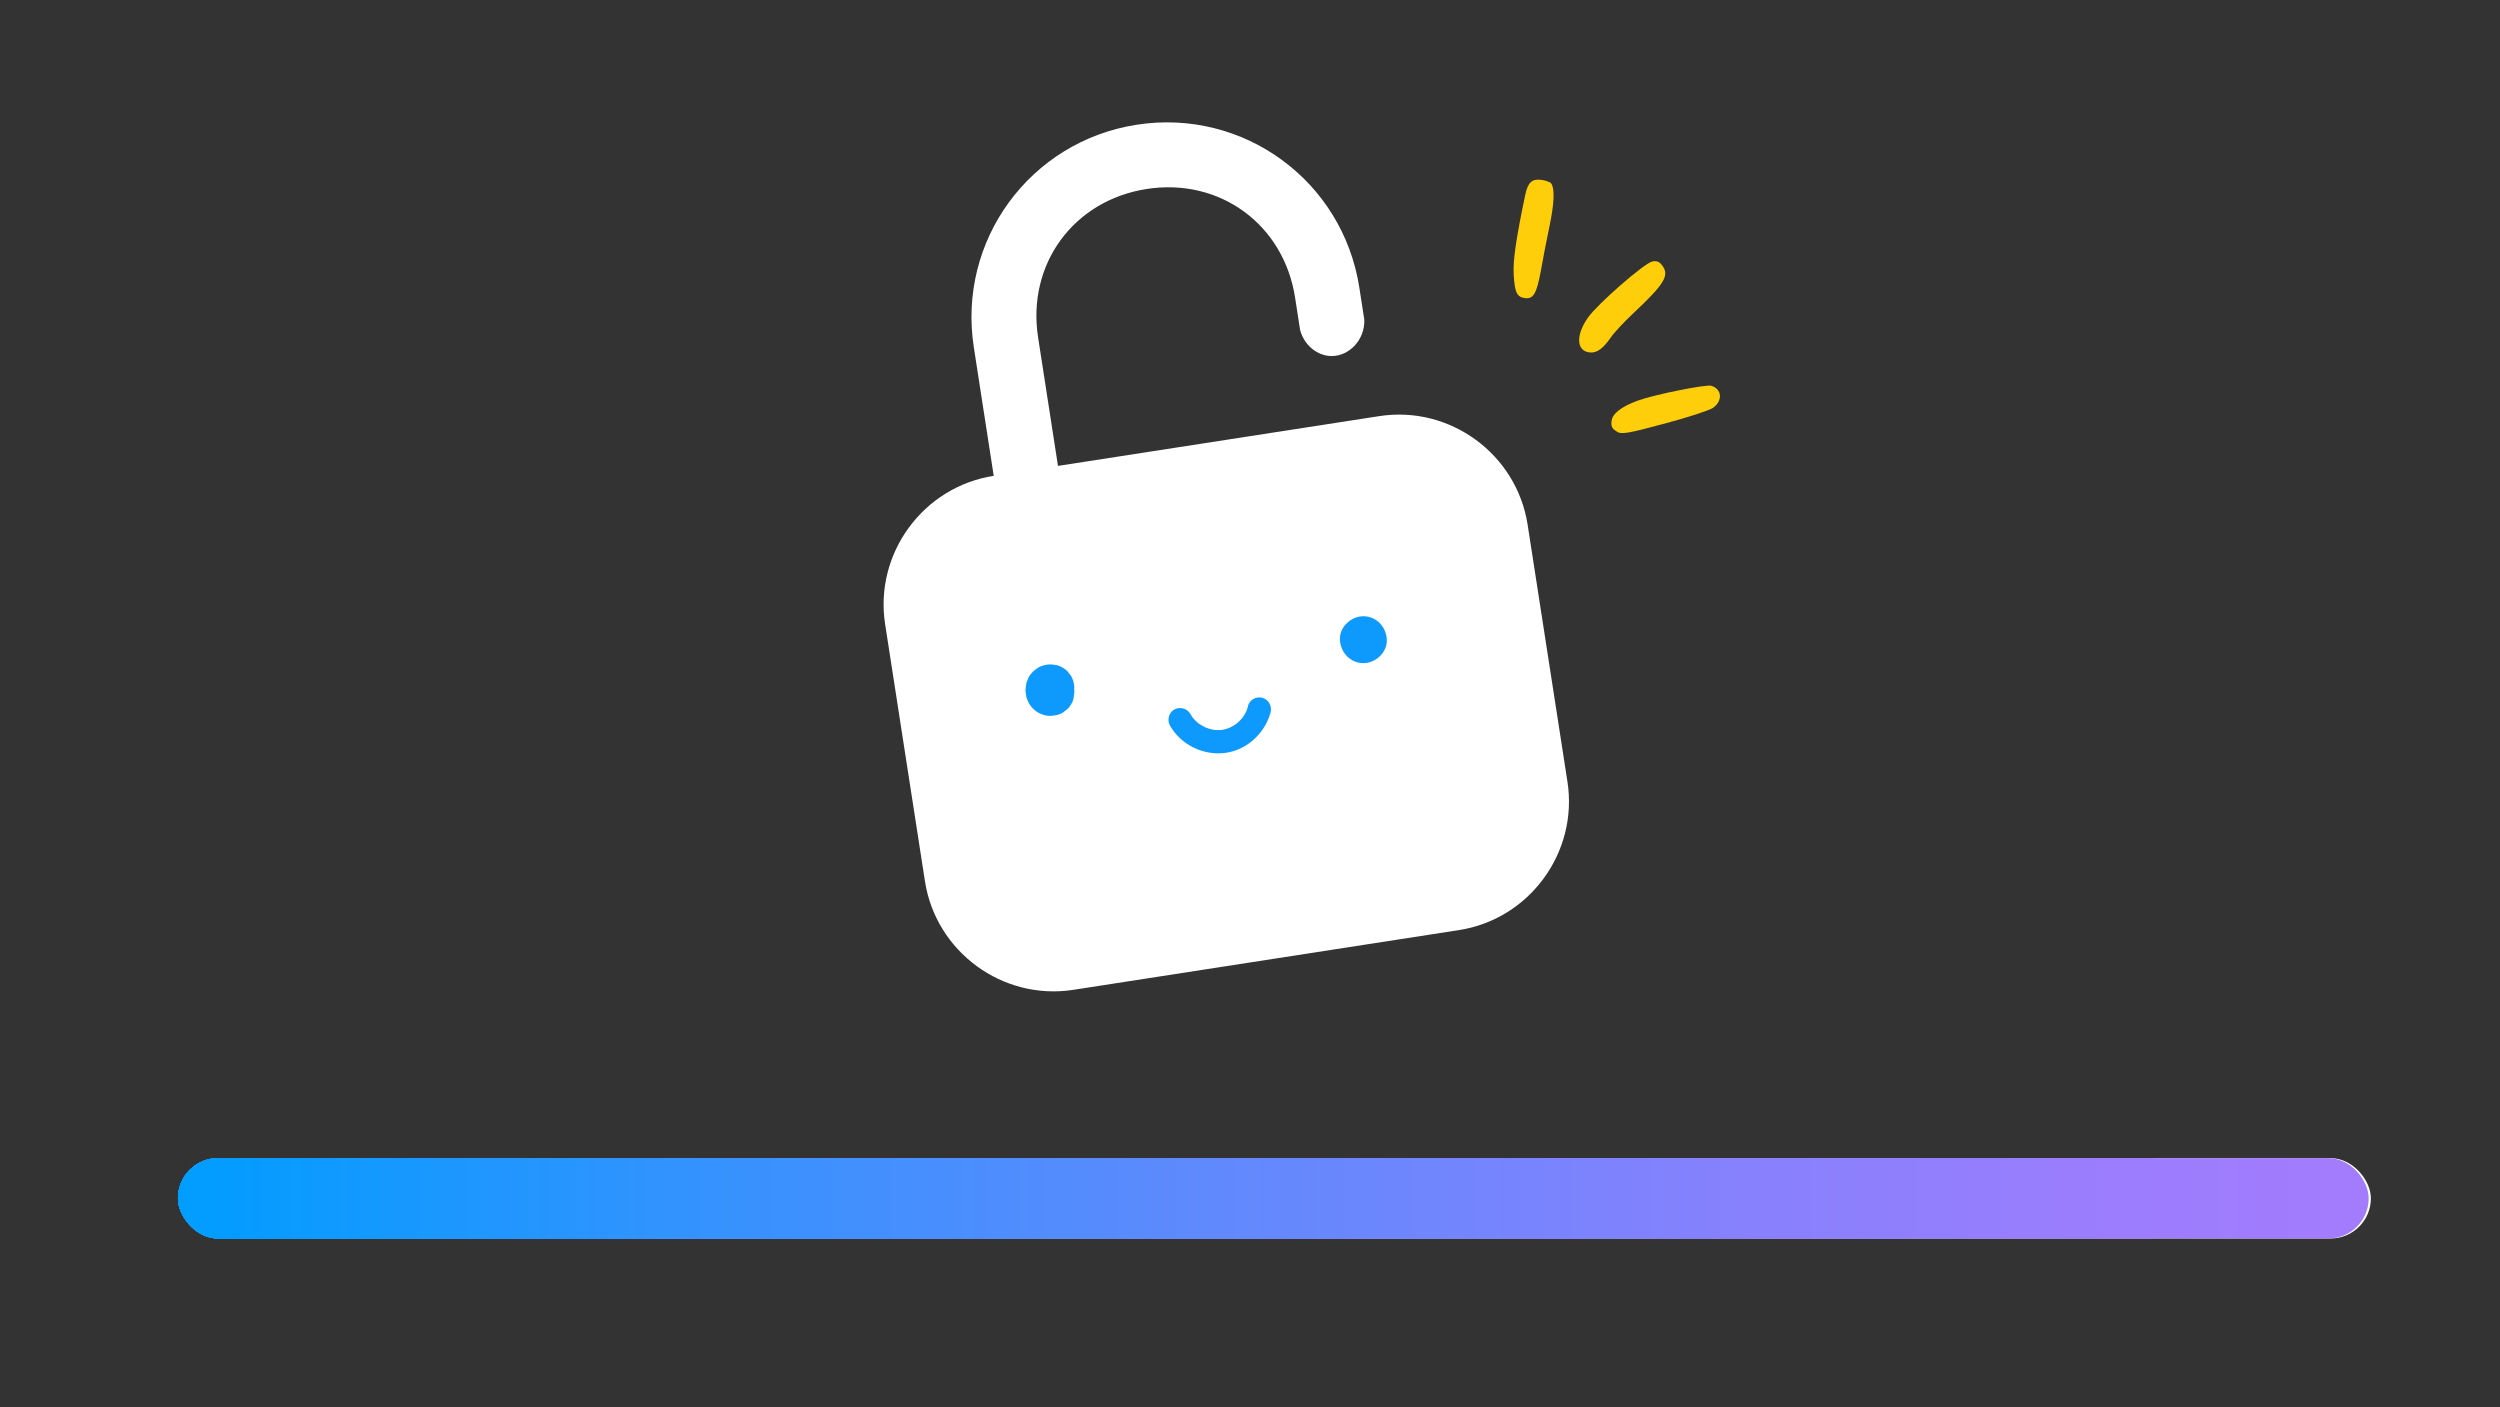 <?xml version="1.0" encoding="UTF-8"?>
<svg xmlns="http://www.w3.org/2000/svg" xmlns:xlink="http://www.w3.org/1999/xlink" viewBox="0 0 533 300">
  <rect x="0" y="0" width="533" height="300" fill="#333333" stroke="none"/>
  <defs>
    <style>
      .cls-1 {
        fill: url(#linear-gradient);
      }

      .cls-1, .cls-2, .cls-3, .cls-4, .cls-5, .cls-6, .cls-7, .cls-8, .cls-9, .cls-10, .cls-11, .cls-12 {
        stroke-width: 0px;
      }

      .cls-2 {
        fill: #ffce0b;
        fill-rule: evenodd;
      }

      .cls-3 {
        fill: url(#linear-gradient-4);
      }

      .cls-4 {
        fill: url(#linear-gradient-2);
      }

      .cls-5 {
        fill: url(#linear-gradient-3);
      }

      .cls-6 {
        fill: url(#linear-gradient-8);
      }

      .cls-7 {
        fill: url(#linear-gradient-9);
      }

      .cls-8 {
        fill: url(#linear-gradient-7);
      }

      .cls-9 {
        fill: url(#linear-gradient-5);
      }

      .cls-10 {
        fill: url(#linear-gradient-6);
      }

      .cls-11 {
        fill: #0e99fc;
      }

      .cls-12 {
        fill: #fff;
      }
    </style>
    <linearGradient id="linear-gradient" x1="37.94" y1="255.47" x2="55.05" y2="255.47" gradientUnits="userSpaceOnUse">
      <stop offset="0" stop-color="#009dff"/>
      <stop offset=".22" stop-color="#3193fe"/>
      <stop offset=".48" stop-color="#6189fd"/>
      <stop offset=".7" stop-color="#8581fd"/>
      <stop offset=".88" stop-color="#9b7dfd"/>
      <stop offset="1" stop-color="#a37cfd"/>
    </linearGradient>
    <linearGradient id="linear-gradient-2" x1="37.94" y1="255.47" x2="113" y2="255.47" xlink:href="#linear-gradient"/>
    <linearGradient id="linear-gradient-3" x1="37.94" y1="255.47" x2="165" y2="255.47" xlink:href="#linear-gradient"/>
    <linearGradient id="linear-gradient-4" x1="37.94" y1="255.47" x2="231" y2="255.47" xlink:href="#linear-gradient"/>
    <linearGradient id="linear-gradient-5" x1="37.94" y1="255.47" x2="296" y2="255.47" xlink:href="#linear-gradient"/>
    <linearGradient id="linear-gradient-6" x1="37.94" y1="255.47" x2="346" y2="255.47" xlink:href="#linear-gradient"/>
    <linearGradient id="linear-gradient-7" x1="37.94" y1="255.47" x2="415" y2="255.47" xlink:href="#linear-gradient"/>
    <linearGradient id="linear-gradient-8" x1="37.94" y1="255.47" x2="467" y2="255.47" xlink:href="#linear-gradient"/>
    <linearGradient id="linear-gradient-9" x1="37.94" y1="255.47" x2="505" y2="255.47" xlink:href="#linear-gradient"/>
  </defs>
  <g id="White_Bar" data-name="White Bar">
    <rect class="cls-12" x="37.94" y="246.92" width="467.53" height="17.12" rx="8.56" ry="8.56"/>
  </g>
  <g id="Layer_17" data-name="Layer 17">
    <rect class="cls-1" x="37.94" y="246.92" width="17.12" height="17.12" rx="8.56" ry="8.56"/>
  </g>
  <g id="Bar_plane" data-name="Bar plane">
    <rect class="cls-4" x="37.94" y="246.92" width="75.06" height="17.12" rx="8.56" ry="8.56"/>
  </g>
  <g id="Layer_16" data-name="Layer 16">
    <rect class="cls-5" x="37.94" y="246.92" width="127.06" height="17.12" rx="8.56" ry="8.56"/>
  </g>
  <g id="Layer_15" data-name="Layer 15">
    <rect class="cls-3" x="37.94" y="246.92" width="193.06" height="17.12" rx="8.56" ry="8.56"/>
  </g>
  <g id="Layer_14" data-name="Layer 14">
    <rect class="cls-9" x="37.94" y="246.92" width="258.06" height="17.12" rx="8.56" ry="8.56"/>
  </g>
  <g id="Layer_13" data-name="Layer 13">
    <rect class="cls-10" x="37.94" y="246.92" width="308.06" height="17.12" rx="8.56" ry="8.56"/>
  </g>
  <g id="Layer_12" data-name="Layer 12">
    <rect class="cls-8" x="37.94" y="246.92" width="377.06" height="17.12" rx="8.56" ry="8.56"/>
  </g>
  <g id="Layer_18" data-name="Layer 18">
    <rect class="cls-6" x="37.94" y="246.92" width="429.06" height="17.12" rx="8.56" ry="8.56"/>
  </g>
  <g id="Layer_11" data-name="Layer 11">
    <rect class="cls-7" x="37.94" y="246.92" width="467.06" height="17.12" rx="8.56" ry="8.56"/>
  </g>
  <g id="Lock_Happy" data-name="Lock Happy">
    <path class="cls-12" d="m242.35,26.59c-22.77,3.53-38.26,24.69-34.73,47.46l4.24,27.4c-15.06,2.33-25.49,16.58-23.15,31.64l8.49,54.79c2.33,15.06,16.58,25.49,31.64,23.15l82.19-12.73c15.06-2.33,25.49-16.58,23.15-31.64l-8.49-54.79c-2.33-15.06-16.58-25.49-31.64-23.15l-68.49,10.61-4.24-27.4c-2.42-15.6,7.56-29.22,23.15-31.64,15.6-2.42,29.22,7.56,31.64,23.15l1.06,6.85c.84,3.33,3.72,5.62,6.75,5.62,3.7,0,7.09-3.42,6.95-7.74-.35-2.28-.71-4.57-1.06-6.85-3.53-22.77-24.69-38.26-47.46-34.73Z"/>
    <path class="cls-11" d="m222.73,142.81s-.02,0-.03,0l1.33-.18s-.06,0-.09,0l1.33.18s-.05,0-.07-.02l1.19.5s-.05-.02-.07-.04l1.01.78s-.04-.04-.06-.06l.78,1.01s-.04-.07-.06-.1l.5,1.19c-.02-.05-.04-.11-.04-.16l.18,1.33c0-.07,0-.13,0-.2l-.18,1.33c0-.06.02-.11.04-.16l-.5,1.19s.03-.07.06-.1l-.78,1.01s.04-.04.06-.06l-1.01.78s.04-.03.06-.04l-1.19.5s.05-.02.07-.02l-1.33.18s.06,0,.09,0l-1.33-.18s.02,0,.03,0c.66.21,1.33.24,1.99.09.67-.03,1.29-.23,1.86-.59.58-.31,1.05-.74,1.4-1.29.44-.48.74-1.05.89-1.7l.18-1.33c0-.9-.23-1.74-.68-2.52l-.78-1.01c-.62-.62-1.36-1.05-2.21-1.29-1.13-.22-1.68-.27-2.8,0-.96.23-1.59.71-2.32,1.34-.02.01-.03.03-.05.05-.25.3-.6.68-.82,1.07s-.37.83-.53,1.25c0,.03-.02.05-.02.08-.06.23-.08.6-.1.74-.02.16-.09.51-.1.75,0,.03,0,.05,0,.08.02.23.07.53.09.7.02.16.05.48.1.71,0,.03.01.05.02.08.14.43.34.85.53,1.26.01.02.02.04.04.07.26.37.51.75.82,1.06.68.68,1.41,1.08,2.33,1.36.98.3,1.85.21,2.82,0,.65-.15,1.22-.45,1.7-.89.54-.35.97-.82,1.29-1.4.37-.57.56-1.19.59-1.86.15-.66.12-1.33-.09-1.99l-.5-1.19c-.44-.75-1.04-1.35-1.79-1.79l-1.19-.5c-.89-.24-1.77-.24-2.66,0h0Z"/>
    <path class="cls-11" d="m290.67,141.38c2.62,0,5.12-2.3,5-5s-2.2-5-5-5c-2.62,0-5.12,2.3-5,5s2.2,5,5,5h0Z"/>
    <path class="cls-11" d="m266.08,150.54c-.1.38-.21.76-.36,1.13.19-.45-.13.24-.15.26-.07.14-.15.28-.23.41-.12.2-.25.4-.39.6-.25.36.05-.04-.12.15-.26.3-.53.59-.82.86-.15.13-.29.27-.45.39.27-.22-.04.02-.16.1-.33.22-.67.42-1.02.6-.14.07-.49.23-.16.09-.22.09-.44.17-.67.24-.38.12-.76.21-1.15.27.37-.06,0,0-.18,0-.2.01-.4.02-.61.02s-.4-.01-.61-.03c-.17-.01-.54-.08-.18-.02-.4-.08-.79-.16-1.18-.29-.19-.06-.38-.13-.57-.2-.24-.09.2.12-.18-.09-.36-.19-.72-.38-1.06-.6-.01,0-.62-.45-.28-.18-.16-.13-.31-.26-.46-.4-.3-.27-.58-.57-.83-.88-.16-.19.1.19-.12-.17-.13-.21-.26-.41-.38-.62-.67-1.17-2.26-1.57-3.42-.9s-1.57,2.24-.9,3.42c2.4,4.2,7.27,6.5,12.03,5.78,4.48-.67,8.29-4.28,9.42-8.63.34-1.31-.43-2.71-1.75-3.08s-2.73.43-3.08,1.75h0Z"/>
  </g>
  <g id="Doodle">
    <path class="cls-2" d="m352.25,55.76c-1.72.38-11.59,8.98-13.72,11.98-2.63,3.8-2.45,7.13.43,7.4,1.51.15,2.83-.85,4.41-3.12.62-.95,2.81-3.32,4.81-5.19,6.71-6.31,7.81-8.1,6.2-10.24-.61-.82-1.21-1.04-2.14-.83Z"/>
    <path class="cls-2" d="m364.84,82.24c-1.21-.31-12.2,1.9-15.69,3.18-3.57,1.33-5.45,2.8-5.57,4.42-.12,1.06.1,1.51,1.05,2.13,1.01.7,2.26.5,10.26-1.66,5.03-1.33,9.66-2.86,10.36-3.38,2.09-1.51,1.86-4.01-.41-4.68Z"/>
    <path class="cls-2" d="m328.6,38.35c-1.98-.28-2.86.56-3.41,3.16-1.99,9.52-2.65,14.09-2.47,17,.22,3.79.67,4.79,2.31,5.03,1.87.3,2.56-.88,3.46-5.7.45-2.65,1.32-7.01,1.89-9.75,1.01-4.83,1.11-7.95.32-9-.2-.27-1.13-.61-2.08-.75Z"/>
  </g>
</svg>